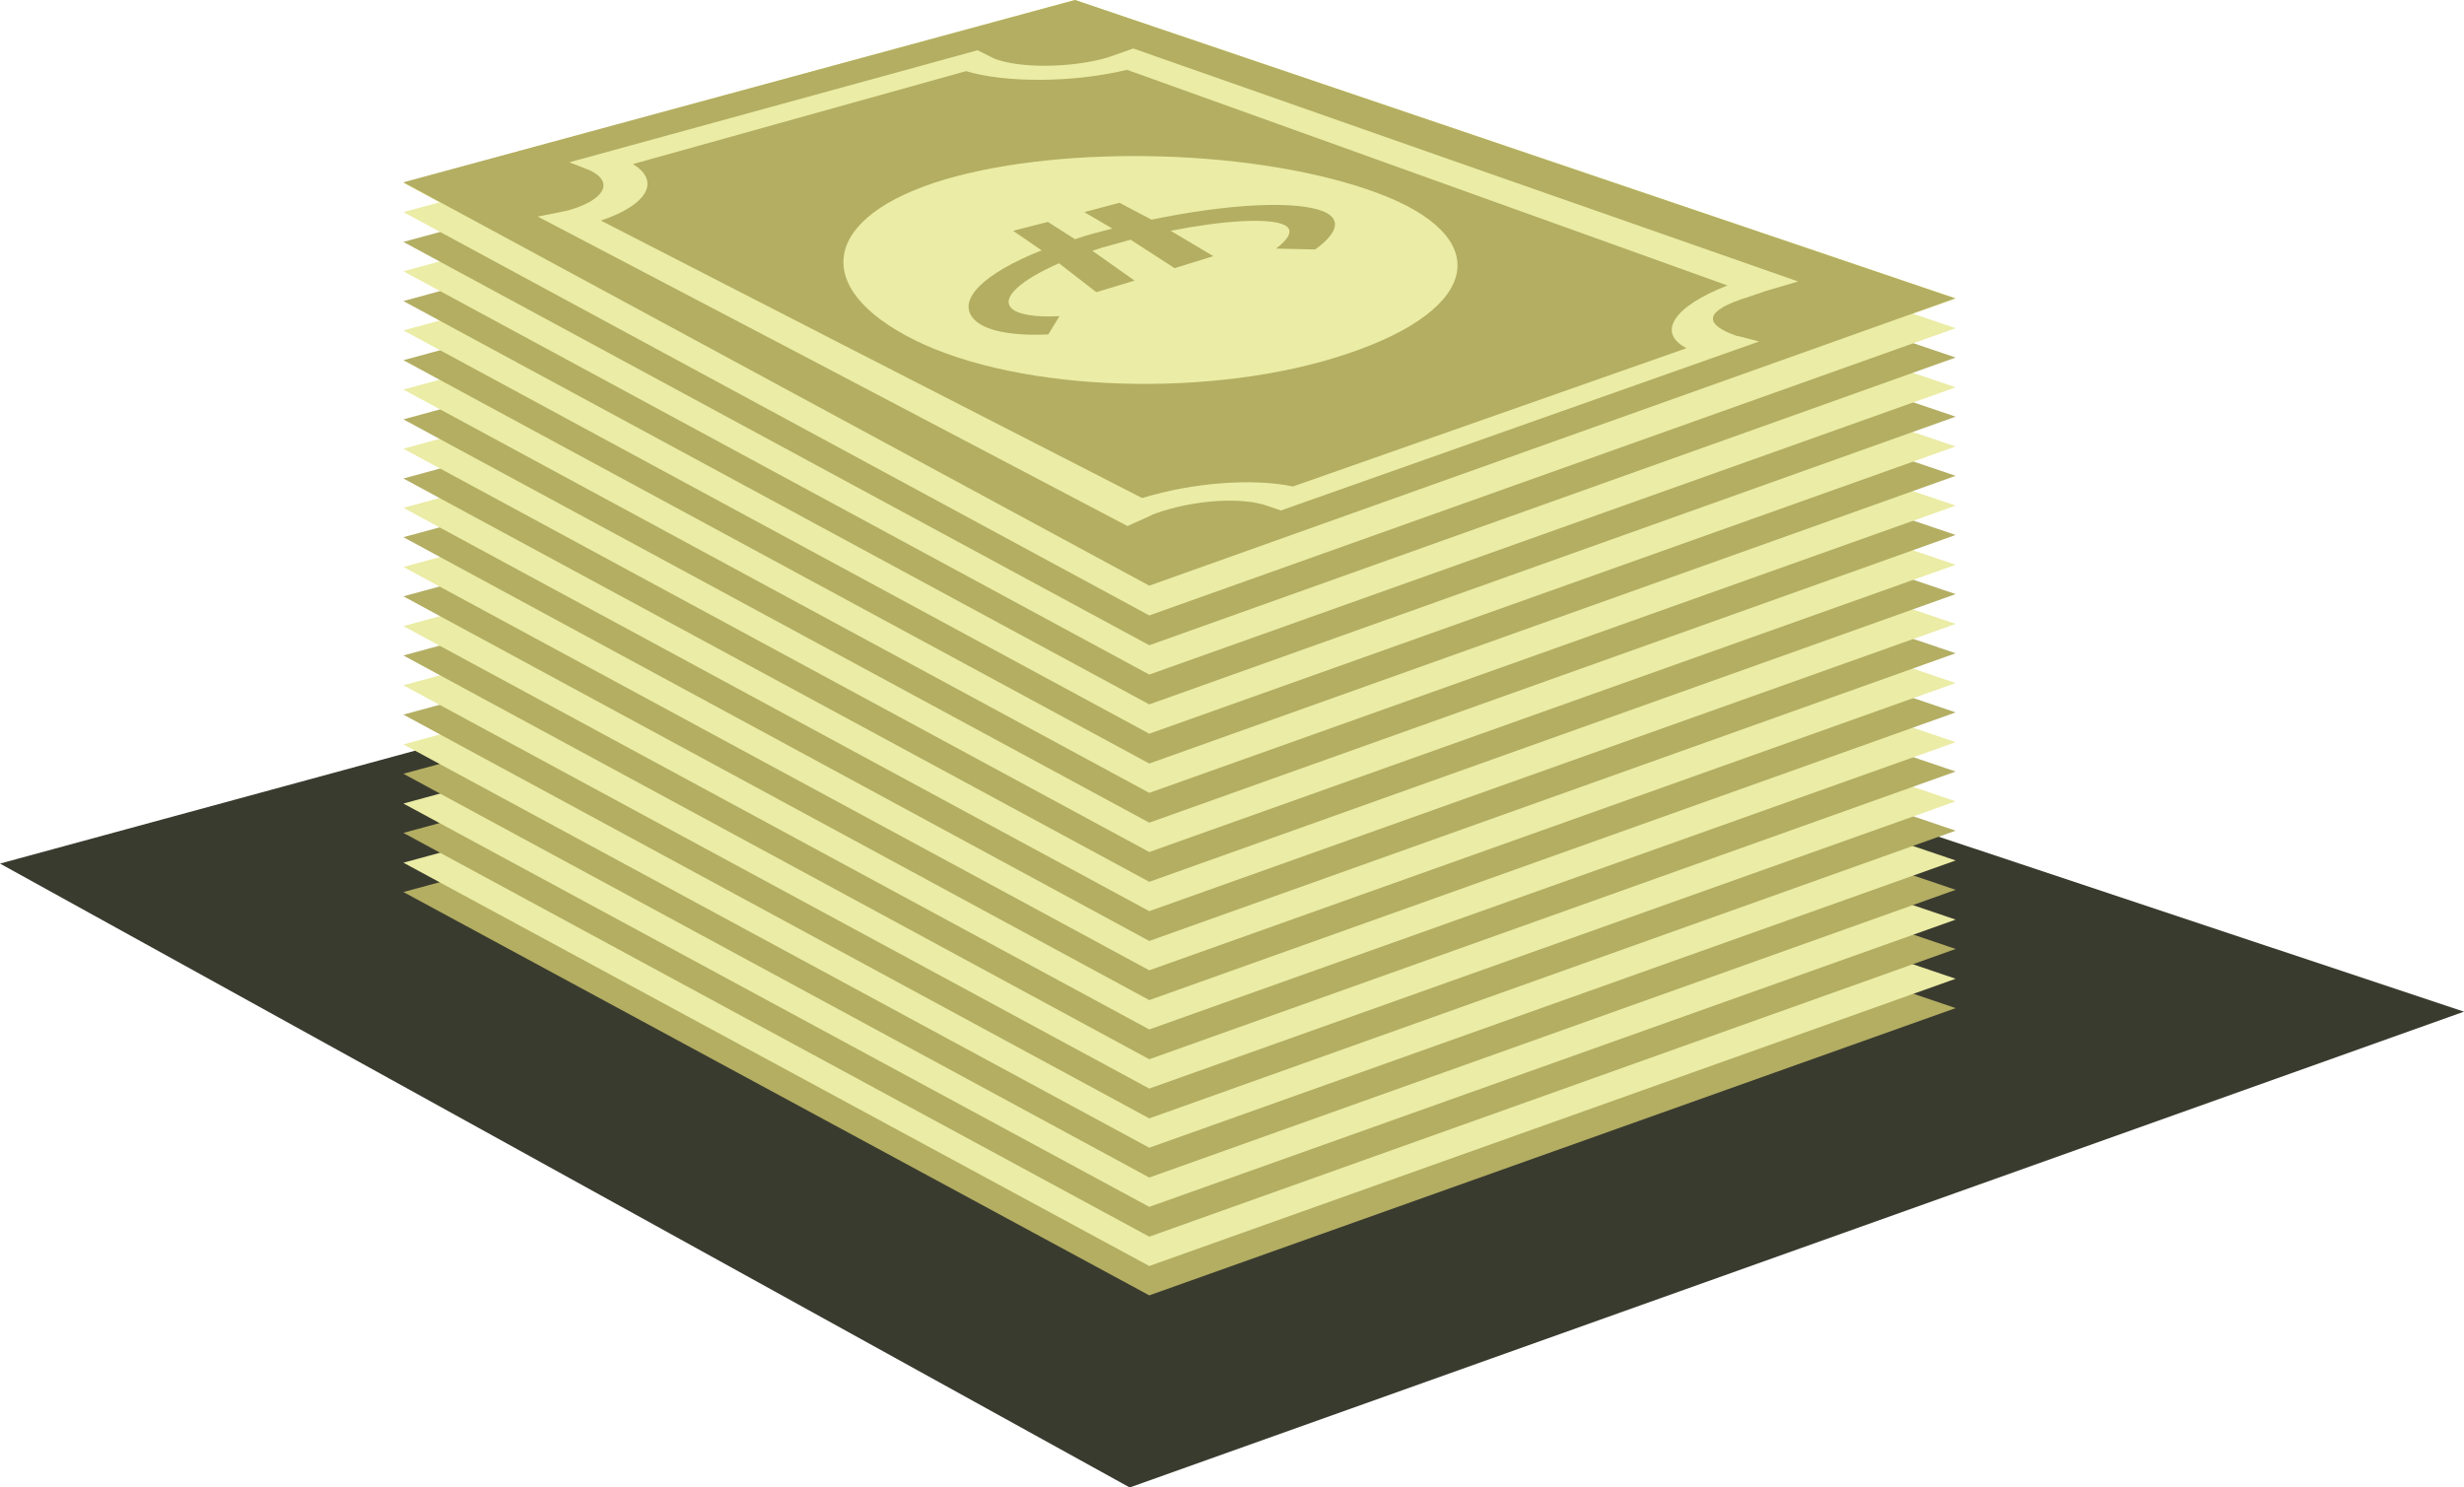 <?xml version="1.0" encoding="utf-8"?>
<!-- Generator: Adobe Illustrator 16.0.4, SVG Export Plug-In . SVG Version: 6.00 Build 0)  -->
<!DOCTYPE svg PUBLIC "-//W3C//DTD SVG 1.1//EN" "http://www.w3.org/Graphics/SVG/1.1/DTD/svg11.dtd">
<svg version="1.1" id="Layer_1" xmlns="http://www.w3.org/2000/svg" xmlns:xlink="http://www.w3.org/1999/xlink" x="0px" y="0px"
	 width="554px" height="334.5px" viewBox="0 0 554 334.5" style="enable-background:new 0 0 554 334.5;" xml:space="preserve">
<style type="text/css">
<![CDATA[
	.st0{fill:#B3AE62;}
	.st1{fill:#EBECA5;}
	.st2{fill:#3A3B2F;}
]]>
</style>
<g>
	<polygon class="st2" points="249.9,126.2 0,194.2 254,334.5 554,227.5 	"/>
	<polygon class="st0" points="241.7,159.6 90.7,200.6 258.4,291.3 439.7,226.7 	"/>
	<polygon class="st1" points="241.7,152.9 90.7,194 258.4,284.7 439.7,220.1 	"/>
	<polygon class="st0" points="241.7,146.3 90.7,187.3 258.4,278.1 439.7,213.4 	"/>
	<polygon class="st1" points="241.7,139.6 90.7,180.7 258.4,271.4 439.7,206.8 	"/>
	<polygon class="st0" points="241.7,133 90.7,174 258.4,264.8 439.7,200.1 	"/>
	<polygon class="st1" points="241.7,126.3 90.7,167.4 258.4,258.1 439.7,193.5 	"/>
	<polygon class="st0" points="241.7,119.7 90.7,160.7 258.4,251.5 439.7,186.8 	"/>
	<polygon class="st1" points="241.7,113 90.7,154.1 258.4,244.8 439.7,180.2 	"/>
	<polygon class="st0" points="241.7,106.4 90.7,147.4 258.4,238.2 439.7,173.5 	"/>
	<polygon class="st1" points="241.7,99.7 90.7,140.8 258.4,231.5 439.7,166.9 	"/>
	<polygon class="st0" points="241.7,93.1 90.7,134.1 258.4,224.9 439.7,160.2 	"/>
	<polygon class="st1" points="241.7,86.5 90.7,127.5 258.4,218.2 439.7,153.6 	"/>
	<polygon class="st0" points="241.7,79.8 90.7,120.8 258.4,211.6 439.7,146.9 	"/>
	<polygon class="st1" points="241.7,73.2 90.7,114.2 258.4,204.9 439.7,140.3 	"/>
	<polygon class="st0" points="241.7,66.5 90.7,107.6 258.4,198.3 439.7,133.6 	"/>
	<polygon class="st1" points="241.7,59.9 90.7,100.9 258.4,191.6 439.7,127 	"/>
	<polygon class="st0" points="241.7,53.2 90.7,94.3 258.4,185 439.7,120.3 	"/>
	<polygon class="st1" points="241.7,46.6 90.7,87.6 258.4,178.3 439.7,113.7 	"/>
	<polygon class="st0" points="241.7,39.9 90.7,81 258.4,171.7 439.7,107 	"/>
	<polygon class="st1" points="241.7,33.3 90.7,74.3 258.4,165 439.7,100.4 	"/>
	<polygon class="st0" points="241.7,26.6 90.7,67.7 258.4,158.4 439.7,93.7 	"/>
	<polygon class="st1" points="241.7,20 90.7,61 258.4,151.7 439.7,87.1 	"/>
	<polygon class="st0" points="241.7,13.3 90.7,54.4 258.4,145.1 439.7,80.4 	"/>
	<polygon class="st1" points="241.7,6.7 90.7,47.7 258.4,138.4 439.7,73.8 	"/>
	<g>
		<g>
			<polygon class="st1" points="241.7,0 90.7,41.1 258.4,131.8 439.7,67.1 			"/>
			<polygon class="st1" points="241.7,0 90.7,41.1 258.4,131.8 439.7,67.1 			"/>
			<g>
				<path class="st0" d="M241.7,0l-151,41l167.7,90.7l181.2-64.6L241.7,0z M219.8,11.3l3.2,1.6c0.2,0.1,0.4,0.2,0.6,0.3
					c5.8,2.2,17.1,2.1,25.2-0.2c0.4-0.1,0.8-0.3,1.2-0.4l4.8-1.7L326.3,36l78,27.3l-6.5,1.9c-0.5,0.1-5.8,2-6.3,2.1
					c-9.3,3.2-7.2,6-1.4,8.1c0.2,0.1,0.5,0.2,0.8,0.2l4.6,1.2l-107.5,38l-2.9-1c-5.8-2.1-16.6-1.4-25.1,1.6
					c-0.6,0.2-1.1,0.4-1.4,0.6l-5.1,2.3l-70.4-37l-62.2-32.6l5.5-1.1c0.4-0.1,0.9-0.2,1.4-0.3c8.1-2.3,10.3-6.3,5-8.9
					c-0.2-0.1-0.5-0.2-0.7-0.3l-4.1-1.6L219.8,11.3z"/>
				<path class="st0" d="M217.2,16l-74.9,20.9c6.3,3.8,3.3,9.2-7.2,12.7l56.7,29.1l65,33.3c11.4-3.5,24.9-4.5,33.9-2.6l88.5-31.1
					c-6.8-3.5-2.9-9.4,9.2-14.1l-70.7-25.4l-64.3-23.1C241.5,18.6,226.2,18.7,217.2,16z M212.3,40.4c27.4-8.1,71-6.8,97.4,3
					c26.4,9.8,23.4,26-6.6,36.1c-30,10.2-73.6,8.8-97.4-3C181.9,64.7,184.9,48.6,212.3,40.4z"/>
			</g>
		</g>
		<path class="st0" d="M227.5,69.4c-2.6-2.4,2-6.4,10.6-10.2l8.4,6.5l8.6-2.6l-9.5-6.7c1.4-0.5,2.8-0.9,4.3-1.3
			c1.4-0.4,2.9-0.8,4.3-1.2l9.9,6.4l8.7-2.7l-9.6-5.7c11.6-2.3,22.1-3,25.6-1.3c2,1,1.3,2.9-1.9,5.3l8.8,0.2
			c5.1-3.7,5.8-6.7,2.2-8.4c-6.2-2.8-22.2-1.8-39,1.7l-7.2-3.8l-7.9,2.1l6.3,3.7c-1.4,0.4-2.8,0.7-4.2,1.1c-1.5,0.4-2.8,0.8-4.2,1.3
			l-6.1-3.9l-7.8,2l6.4,4.4c-12.9,5.1-19.3,11.2-15.2,15.5c2.3,2.5,8.2,3.8,16.7,3.4l2.5-4.1C232.7,71.4,228.9,70.7,227.5,69.4z"/>
	</g>
</g>
<g>
</g>
<g>
</g>
<g>
</g>
<g>
</g>
<g>
</g>
<g>
</g>
</svg>
